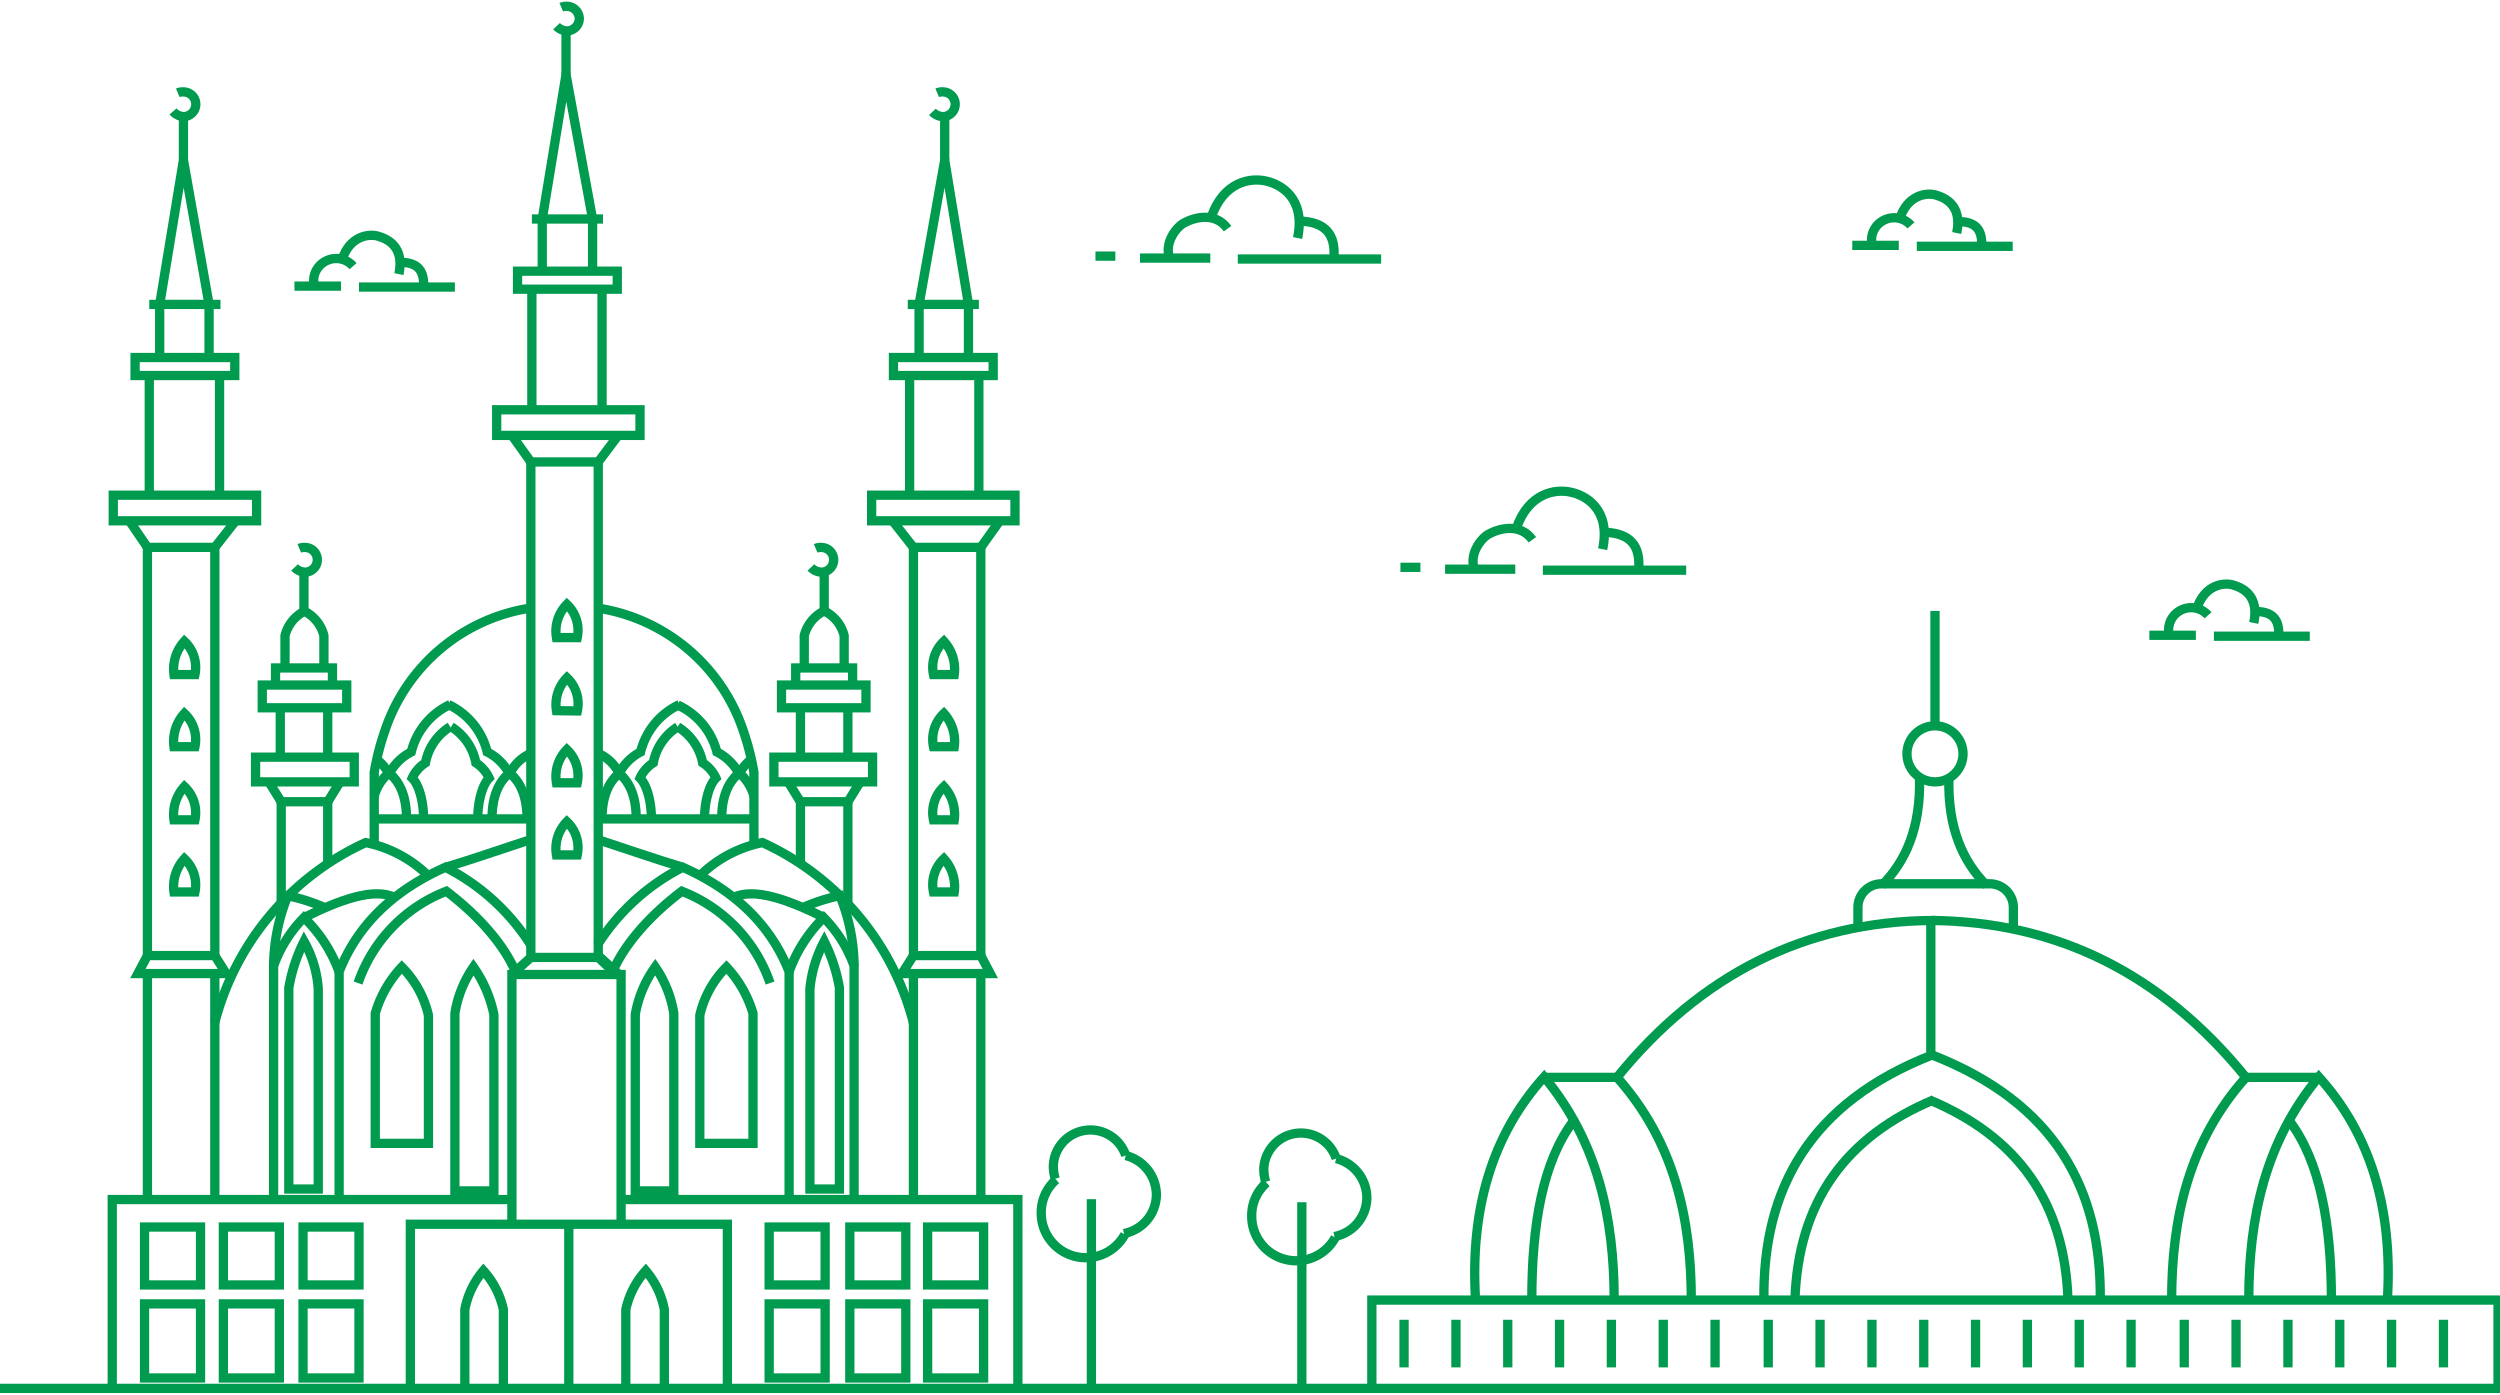 <?xml version="1.0" encoding="UTF-8"?> <svg xmlns="http://www.w3.org/2000/svg" id="Слой_1" data-name="Слой 1" viewBox="0 0 269.29 150.24"> <defs> <style>.cls-1{fill:none;stroke:#009b4e;stroke-miterlimit:10;}</style> </defs> <title>Иконки города</title> <line class="cls-1" x1="117.56" y1="129.17" x2="117.56" y2="149.09"></line> <path class="cls-1" d="M121.06,132.87a4.29,4.29,0,0,0,3.5-4.2,4.38,4.38,0,0,0-3.3-4.2"></path> <path class="cls-1" d="M113.76,127.07a4.68,4.68,0,0,0-1.6,3.6,4.79,4.79,0,0,0,9,2.3"></path> <path class="cls-1" d="M121.26,124.47a4,4,0,0,0-7.8,1.2,5.07,5.07,0,0,0,.2,1.3"></path> <line class="cls-1" x1="140.23" y1="129.5" x2="140.23" y2="149.42"></line> <path class="cls-1" d="M143.73,133.2a4.29,4.29,0,0,0,3.5-4.2,4.38,4.38,0,0,0-3.3-4.2"></path> <path class="cls-1" d="M136.43,127.4a4.68,4.68,0,0,0-1.6,3.6,4.79,4.79,0,0,0,9,2.3"></path> <path class="cls-1" d="M143.93,124.8a4,4,0,0,0-7.8,1.2,5.07,5.07,0,0,0,.2,1.3"></path> <polyline class="cls-1" points="12.09 149.55 12.09 129.21 55.14 129.21"></polyline> <polyline class="cls-1" points="66.9 129.21 109.64 129.21 109.64 149.55"></polyline> <polyline class="cls-1" points="44.2 149.55 44.2 131.87 78.35 131.87 78.35 149.45"></polyline> <line class="cls-1" x1="-0.02" y1="149.55" x2="269.56" y2="149.55"></line> <line class="cls-1" x1="61.27" y1="131.87" x2="61.27" y2="149.55"></line> <polyline class="cls-1" points="55.14 131.87 55.14 104.97 66.9 104.97 66.9 131.87"></polyline> <rect class="cls-1" x="57.18" y="49.76" width="7.26" height="53.37"></rect> <line class="cls-1" x1="55.14" y1="104.97" x2="57.18" y2="103.13"></line> <line class="cls-1" x1="64.44" y1="102.93" x2="66.9" y2="105.18"></line> <path class="cls-1" d="M36.53,129.21V104.67c2-5.11,5.93-8.79,11.45-11.25a23.39,23.39,0,0,1,9.2,8.38"></path> <path class="cls-1" d="M38.57,105.89A16.3,16.3,0,0,1,48.08,96c3.37,2.56,6.13,5.62,7.46,8.69"></path> <path class="cls-1" d="M48,93.42c3.07-.92,6.13-2,9.2-3"></path> <path class="cls-1" d="M29.47,129.21V104.05a14.19,14.19,0,0,1,3.27-5.21,15.42,15.42,0,0,1,3.78,5.83"></path> <path class="cls-1" d="M32.75,98.84c3.89-1.94,7.57-3.27,9.82-2.15"></path> <rect class="cls-1" x="53.5" y="44.14" width="15.44" height="2.76"></rect> <rect class="cls-1" x="55.75" y="29.21" width="10.74" height="1.94"></rect> <line class="cls-1" x1="57.18" y1="49.76" x2="55.14" y2="46.9"></line> <line class="cls-1" x1="64.44" y1="49.76" x2="66.59" y2="46.9"></line> <line class="cls-1" x1="64.85" y1="44.14" x2="64.85" y2="31.15"></line> <line class="cls-1" x1="57.29" y1="31.15" x2="57.29" y2="44.14"></line> <line class="cls-1" x1="57.29" y1="23.59" x2="64.95" y2="23.59"></line> <line class="cls-1" x1="63.83" y1="23.59" x2="63.83" y2="29"></line> <polyline class="cls-1" points="58.41 29.21 58.41 23.59 60.97 8.04 63.83 23.59"></polyline> <line class="cls-1" x1="60.97" y1="8.04" x2="60.97" y2="3.34"></line> <path class="cls-1" d="M60.46.78a1.3,1.3,0,0,1,.61-.1A1.35,1.35,0,0,1,62.4,2a1.35,1.35,0,0,1-1.33,1.33,1.64,1.64,0,0,1-1.12-.51"></path> <path class="cls-1" d="M59.94,92.09a4.12,4.12,0,0,1,1.12-3.58,3.84,3.84,0,0,1,1.12,3.58Z"></path> <path class="cls-1" d="M59.94,84.32a4.12,4.12,0,0,1,1.12-3.58,3.84,3.84,0,0,1,1.12,3.58Z"></path> <path class="cls-1" d="M59.94,76.55A4.12,4.12,0,0,1,61.07,73a3.84,3.84,0,0,1,1.12,3.58Z"></path> <path class="cls-1" d="M59.94,68.68a4.12,4.12,0,0,1,1.12-3.58,3.84,3.84,0,0,1,1.12,3.58Z"></path> <line class="cls-1" x1="23.14" y1="104.87" x2="23.14" y2="129.21"></line> <line class="cls-1" x1="15.88" y1="129.21" x2="15.88" y2="104.87"></line> <polyline class="cls-1" points="15.88 102.93 15.88 58.96 23.14 58.96 23.14 102.93"></polyline> <rect class="cls-1" x="12.2" y="53.34" width="15.44" height="2.76"></rect> <rect class="cls-1" x="14.55" y="38.51" width="10.74" height="1.94"></rect> <line class="cls-1" x1="15.88" y1="58.96" x2="13.93" y2="56.1"></line> <line class="cls-1" x1="23.14" y1="58.96" x2="25.39" y2="56.1"></line> <line class="cls-1" x1="23.65" y1="53.34" x2="23.65" y2="40.46"></line> <line class="cls-1" x1="16.08" y1="40.46" x2="16.08" y2="53.34"></line> <line class="cls-1" x1="16.08" y1="32.79" x2="23.75" y2="32.79"></line> <line class="cls-1" x1="22.52" y1="32.79" x2="22.52" y2="38.21"></line> <line class="cls-1" x1="19.76" y1="17.25" x2="19.76" y2="12.54"></line> <path class="cls-1" d="M19.15,10a1.3,1.3,0,0,1,.61-.1,1.33,1.33,0,0,1,0,2.66A1.64,1.64,0,0,1,18.64,12"></path> <path class="cls-1" d="M18.74,96.08a4.45,4.45,0,0,1,1.12-3.58A3.84,3.84,0,0,1,21,96.08Z"></path> <path class="cls-1" d="M18.74,88.31a4.45,4.45,0,0,1,1.12-3.58A3.84,3.84,0,0,1,21,88.31Z"></path> <path class="cls-1" d="M18.74,80.43a4.45,4.45,0,0,1,1.12-3.58A3.84,3.84,0,0,1,21,80.43Z"></path> <path class="cls-1" d="M18.74,72.66a4.45,4.45,0,0,1,1.12-3.58A3.84,3.84,0,0,1,21,72.66Z"></path> <polyline class="cls-1" points="17.2 38.51 17.2 32.79 19.76 17.25 22.52 32.79"></polyline> <polygon class="cls-1" points="14.85 104.87 15.88 102.93 23.14 102.93 24.36 104.87 14.85 104.87"></polygon> <path class="cls-1" d="M46.14,94.34a13.39,13.39,0,0,0-6.75-3.58,29.37,29.37,0,0,0-16.26,19.43"></path> <path class="cls-1" d="M29.47,104.05A20.38,20.38,0,0,1,31,96.49a19.13,19.13,0,0,1,4.09,1.33"></path> <path class="cls-1" d="M43.28,104.16a12.33,12.33,0,0,0-2.86,5v14h5.73v-13.8A10.81,10.81,0,0,0,43.28,104.16Z"></path> <path class="cls-1" d="M51,104.16a12.09,12.09,0,0,0-2,5v19.12H53.2v-19A13.78,13.78,0,0,0,51,104.16Z"></path> <path class="cls-1" d="M32.75,101.4a18,18,0,0,0-1.64,5v21.68h3.17V106.51A12.06,12.06,0,0,0,32.75,101.4Z"></path> <path class="cls-1" d="M40.31,91.07V83.2a27.62,27.62,0,0,1,1.12-4.4A19.66,19.66,0,0,1,57.08,65.51"></path> <line class="cls-1" x1="40.31" y1="88.21" x2="57.18" y2="88.21"></line> <path class="cls-1" d="M53,88.21q0-3.37,1.84-4.91A5.5,5.5,0,0,0,52.48,81a7.65,7.65,0,0,0-4.19-5.11"></path> <path class="cls-1" d="M43.79,88.21q0-3.37-1.84-4.91A5.5,5.5,0,0,1,44.3,81a7.65,7.65,0,0,1,4.19-5.11"></path> <path class="cls-1" d="M51.46,88.21c0-1.64.41-3.58,1.23-4.4a3.84,3.84,0,0,0-1.43-1.64,5.86,5.86,0,0,0-2.66-3.89"></path> <path class="cls-1" d="M45.63,88.21c0-1.64-.41-3.58-1.23-4.4a3.84,3.84,0,0,1,1.43-1.64,5.86,5.86,0,0,1,2.66-3.89"></path> <path class="cls-1" d="M56.77,88.21q0-3.37-1.84-4.91a4.54,4.54,0,0,1,2.25-2.15"></path> <path class="cls-1" d="M40.31,85.75a5.05,5.05,0,0,1,1.53-2.45,3.92,3.92,0,0,0-1.33-1.53"></path> <polyline class="cls-1" points="30.29 97.31 30.29 86.36 35.3 86.36 35.3 93.11"></polyline> <rect class="cls-1" x="27.53" y="81.56" width="10.63" height="2.66"></rect> <rect class="cls-1" x="28.25" y="73.79" width="9.1" height="2.45"></rect> <polyline class="cls-1" points="29.68 73.79 29.68 71.95 35.81 71.95 35.81 73.79"></polyline> <path class="cls-1" d="M30.7,71.95V68.47a4.05,4.05,0,0,1,2.15-2.66"></path> <path class="cls-1" d="M34.89,71.95V68.47a4.05,4.05,0,0,0-2.15-2.66V61.62"></path> <line class="cls-1" x1="30.19" y1="76.24" x2="30.19" y2="81.56"></line> <line class="cls-1" x1="35.3" y1="76.24" x2="35.3" y2="81.56"></line> <line class="cls-1" x1="30.29" y1="86.37" x2="28.96" y2="84.22"></line> <line class="cls-1" x1="35.3" y1="86.37" x2="36.63" y2="84.22"></line> <path class="cls-1" d="M32.24,59.07a1.3,1.3,0,0,1,.61-.1,1.33,1.33,0,1,1,0,2.66,1.64,1.64,0,0,1-1.12-.51"></path> <path class="cls-1" d="M54.22,149.55v-8.49a9.1,9.1,0,0,0-2.15-4.19,9,9,0,0,0-2,4.19v8.59"></path> <rect class="cls-1" x="15.57" y="132.17" width="6.03" height="6.24"></rect> <rect class="cls-1" x="15.57" y="140.45" width="6.03" height="7.98"></rect> <rect class="cls-1" x="24.06" y="132.17" width="6.03" height="6.24"></rect> <rect class="cls-1" x="24.06" y="140.45" width="6.03" height="7.98"></rect> <rect class="cls-1" x="32.64" y="132.17" width="6.03" height="6.24"></rect> <rect class="cls-1" x="32.64" y="140.45" width="6.03" height="7.98"></rect> <line class="cls-1" x1="66.39" y1="104.97" x2="64.44" y2="103.13"></line> <path class="cls-1" d="M85,129.21V104.67c-2-5.11-5.93-8.79-11.45-11.25a23.39,23.39,0,0,0-9.2,8.38"></path> <path class="cls-1" d="M82.95,105.89A16.3,16.3,0,0,0,73.44,96c-3.37,2.56-6.13,5.62-7.46,8.69"></path> <path class="cls-1" d="M73.54,93.42c-3.07-.92-6.13-2-9.2-3"></path> <path class="cls-1" d="M92,129.21V104.05a14.19,14.19,0,0,0-3.27-5.21A15.42,15.42,0,0,0,85,104.67"></path> <path class="cls-1" d="M88.78,98.84c-3.89-1.94-7.57-3.27-9.82-2.15"></path> <line class="cls-1" x1="98.39" y1="104.87" x2="98.39" y2="129.21"></line> <line class="cls-1" x1="105.65" y1="129.21" x2="105.65" y2="104.87"></line> <polyline class="cls-1" points="105.65 102.93 105.65 58.96 98.39 58.96 98.39 102.93"></polyline> <rect class="cls-1" x="93.89" y="53.34" width="15.44" height="2.76"></rect> <rect class="cls-1" x="96.24" y="38.51" width="10.74" height="1.94"></rect> <line class="cls-1" x1="105.65" y1="58.96" x2="107.69" y2="56.1"></line> <line class="cls-1" x1="98.39" y1="58.96" x2="96.14" y2="56.1"></line> <line class="cls-1" x1="97.98" y1="53.34" x2="97.98" y2="40.46"></line> <line class="cls-1" x1="105.44" y1="40.46" x2="105.44" y2="53.34"></line> <line class="cls-1" x1="105.44" y1="32.79" x2="97.78" y2="32.79"></line> <line class="cls-1" x1="99" y1="32.79" x2="99" y2="38.21"></line> <line class="cls-1" x1="101.76" y1="17.25" x2="101.76" y2="12.54"></line> <path class="cls-1" d="M100.95,10a1.3,1.3,0,0,1,.61-.1,1.33,1.33,0,1,1,0,2.66,1.64,1.64,0,0,1-1.12-.51"></path> <path class="cls-1" d="M102.79,96.08a4.45,4.45,0,0,0-1.12-3.58,3.84,3.84,0,0,0-1.12,3.58Z"></path> <path class="cls-1" d="M102.79,88.31a4.45,4.45,0,0,0-1.12-3.58,3.84,3.84,0,0,0-1.12,3.58Z"></path> <path class="cls-1" d="M102.79,80.43a4.45,4.45,0,0,0-1.12-3.58,3.84,3.84,0,0,0-1.12,3.58Z"></path> <path class="cls-1" d="M102.79,72.66a4.45,4.45,0,0,0-1.12-3.58,3.84,3.84,0,0,0-1.12,3.58Z"></path> <polyline class="cls-1" points="104.32 38.51 104.32 32.79 101.76 17.25 99 32.79"></polyline> <polygon class="cls-1" points="106.67 104.87 105.65 102.93 98.39 102.93 97.16 104.87 106.67 104.87"></polygon> <path class="cls-1" d="M75.38,94.34a13.39,13.39,0,0,1,6.75-3.58,29.37,29.37,0,0,1,16.26,19.43"></path> <path class="cls-1" d="M92,104.05a20.38,20.38,0,0,0-1.53-7.57,19.13,19.13,0,0,0-4.09,1.33"></path> <path class="cls-1" d="M78.25,104.16a12.33,12.33,0,0,1,2.86,5v14H75.38v-13.8A10.81,10.81,0,0,1,78.25,104.16Z"></path> <path class="cls-1" d="M70.58,104.16a12.09,12.09,0,0,1,2,5v19.12H68.43v-19A12.28,12.28,0,0,1,70.58,104.16Z"></path> <path class="cls-1" d="M88.78,101.4a18,18,0,0,1,1.64,5v21.68H87.24V106.51A13.71,13.71,0,0,1,88.78,101.4Z"></path> <path class="cls-1" d="M81.21,91.07V83.2a27.62,27.62,0,0,0-1.12-4.4A19.66,19.66,0,0,0,64.44,65.51"></path> <line class="cls-1" x1="81.21" y1="88.21" x2="64.44" y2="88.21"></line> <path class="cls-1" d="M68.53,88.21q0-3.37-1.84-4.91A5.5,5.5,0,0,1,69,81a7.65,7.65,0,0,1,4.19-5.11"></path> <path class="cls-1" d="M77.74,88.21q0-3.37,1.84-4.91A5.5,5.5,0,0,0,77.22,81,7.65,7.65,0,0,0,73,75.94"></path> <path class="cls-1" d="M70.17,88.21c0-1.64-.41-3.58-1.23-4.4a3.84,3.84,0,0,1,1.43-1.64A5.86,5.86,0,0,1,73,78.29"></path> <path class="cls-1" d="M75.89,88.21c0-1.64.41-3.58,1.23-4.4a3.84,3.84,0,0,0-1.43-1.64A5.86,5.86,0,0,0,73,78.29"></path> <path class="cls-1" d="M64.85,88.21q0-3.37,1.84-4.91a4.54,4.54,0,0,0-2.25-2.15"></path> <path class="cls-1" d="M81.21,85.75a5.05,5.05,0,0,0-1.53-2.45A3.92,3.92,0,0,1,81,81.76"></path> <polyline class="cls-1" points="91.33 97.31 91.33 86.36 86.22 86.36 86.22 93.11"></polyline> <rect class="cls-1" x="83.36" y="81.56" width="10.63" height="2.66"></rect> <rect class="cls-1" x="84.18" y="73.79" width="9.1" height="2.45"></rect> <polyline class="cls-1" points="91.84 73.79 91.84 71.95 85.71 71.95 85.71 73.79"></polyline> <path class="cls-1" d="M90.93,71.95V68.47a4.05,4.05,0,0,0-2.15-2.66"></path> <path class="cls-1" d="M86.63,71.95V68.47a4.05,4.05,0,0,1,2.15-2.66V61.62"></path> <line class="cls-1" x1="91.33" y1="76.24" x2="91.33" y2="81.56"></line> <line class="cls-1" x1="86.22" y1="76.24" x2="86.22" y2="81.56"></line> <line class="cls-1" x1="91.33" y1="86.37" x2="92.66" y2="84.22"></line> <line class="cls-1" x1="86.22" y1="86.37" x2="84.89" y2="84.22"></line> <path class="cls-1" d="M87.86,59.07a1.3,1.3,0,0,1,.61-.1,1.33,1.33,0,1,1,0,2.66,1.64,1.64,0,0,1-1.12-.51"></path> <path class="cls-1" d="M67.41,149.55v-8.49a9.1,9.1,0,0,1,2.15-4.19,9,9,0,0,1,2,4.19v8.59"></path> <rect class="cls-1" x="99.92" y="132.17" width="6.03" height="6.24"></rect> <rect class="cls-1" x="99.92" y="140.45" width="6.03" height="7.98"></rect> <rect class="cls-1" x="91.54" y="132.17" width="6.03" height="6.24"></rect> <rect class="cls-1" x="91.54" y="140.45" width="6.03" height="7.98"></rect> <rect class="cls-1" x="82.85" y="132.17" width="6.03" height="6.24"></rect> <rect class="cls-1" x="82.85" y="140.45" width="6.03" height="7.98"></rect> <polyline class="cls-1" points="147.77 149.55 147.77 140.04 269.08 140.04 269.08 149.55"></polyline> <line class="cls-1" x1="151.24" y1="142.16" x2="151.24" y2="147.29"></line> <line class="cls-1" x1="156.83" y1="142.16" x2="156.83" y2="147.29"></line> <line class="cls-1" x1="162.41" y1="142.16" x2="162.41" y2="147.29"></line> <line class="cls-1" x1="167.99" y1="142.16" x2="167.99" y2="147.29"></line> <line class="cls-1" x1="173.57" y1="142.16" x2="173.57" y2="147.29"></line> <line class="cls-1" x1="179.16" y1="142.16" x2="179.16" y2="147.29"></line> <line class="cls-1" x1="184.74" y1="142.16" x2="184.74" y2="147.29"></line> <line class="cls-1" x1="190.47" y1="142.16" x2="190.47" y2="147.29"></line> <line class="cls-1" x1="196.05" y1="142.16" x2="196.05" y2="147.29"></line> <line class="cls-1" x1="201.64" y1="142.16" x2="201.64" y2="147.29"></line> <line class="cls-1" x1="207.22" y1="142.16" x2="207.22" y2="147.29"></line> <line class="cls-1" x1="212.8" y1="142.16" x2="212.8" y2="147.29"></line> <line class="cls-1" x1="218.38" y1="142.16" x2="218.38" y2="147.29"></line> <line class="cls-1" x1="223.97" y1="142.16" x2="223.97" y2="147.29"></line> <line class="cls-1" x1="229.55" y1="142.16" x2="229.55" y2="147.29"></line> <line class="cls-1" x1="235.28" y1="142.16" x2="235.28" y2="147.29"></line> <line class="cls-1" x1="240.86" y1="142.16" x2="240.86" y2="147.29"></line> <line class="cls-1" x1="246.45" y1="142.16" x2="246.45" y2="147.29"></line> <line class="cls-1" x1="252.03" y1="142.16" x2="252.03" y2="147.29"></line> <line class="cls-1" x1="257.61" y1="142.16" x2="257.61" y2="147.29"></line> <line class="cls-1" x1="263.2" y1="142.16" x2="263.2" y2="147.29"></line> <path class="cls-1" d="M158.94,140c-.6-9.81,1.81-17.8,7.39-24,5.73,6.94,7.54,15.09,7.54,24"></path> <path class="cls-1" d="M166.33,116.05h7.85c6.19,6.94,8,15.24,8,24"></path> <path class="cls-1" d="M169.5,120.73C166.18,125.11,165,131.9,165,140"></path> <path class="cls-1" d="M208.12,113.64C195,118.77,189.87,128,190,140"></path> <path class="cls-1" d="M208.28,118.47c-9.35,3.92-14.64,10.86-14.94,21.73"></path> <path class="cls-1" d="M174.18,116.05c9.05-11.17,20.37-16.75,33.8-16.9v14.64"></path> <path class="cls-1" d="M200.13,99.76v-2a2.54,2.54,0,0,1,2.56-2.56h11.62a2.54,2.54,0,0,1,2.56,2.56v2.11"></path> <path class="cls-1" d="M257.16,140c.6-9.81-1.81-17.8-7.39-24-5.73,6.94-7.54,15.09-7.54,24"></path> <path class="cls-1" d="M249.77,116.05h-7.85c-6.19,6.94-8,15.24-8,24"></path> <path class="cls-1" d="M246.6,120.73c3.32,4.38,4.53,11.17,4.53,19.31"></path> <path class="cls-1" d="M208.12,113.64c13.13,5.13,18.26,14.33,18.11,26.4"></path> <path class="cls-1" d="M207.82,118.47c9.35,3.92,14.64,10.86,14.94,21.73"></path> <path class="cls-1" d="M241.92,116.05c-9.05-11.17-20.37-16.75-33.8-16.9"></path> <circle class="cls-1" cx="208.43" cy="81.2" r="3.02"></circle> <path class="cls-1" d="M202.69,95.38c2.56-2.56,4.22-6.19,4.07-11.62"></path> <path class="cls-1" d="M214,95.38c-2.56-2.56-4.22-6.19-4.07-11.62"></path> <line class="cls-1" x1="208.43" y1="78.18" x2="208.43" y2="65.81"></line> <line class="cls-1" x1="153" y1="61.11" x2="150.85" y2="61.11"></line> <path class="cls-1" d="M172.83,57.33c2.76.1,3.89,1.43,3.68,4"></path> <path class="cls-1" d="M163.33,56.92c1.33-3.89,4.29-4.29,5.93-3.89,1.43.31,4.29,1.74,3.37,6.13"></path> <path class="cls-1" d="M158.83,61.31c-.61-1.53.61-3.27,1.53-3.78,1.12-.61,3.37-1.23,4.7.61"></path> <line class="cls-1" x1="166.19" y1="61.42" x2="181.63" y2="61.42"></line> <line class="cls-1" x1="155.66" y1="61.31" x2="163.22" y2="61.31"></line> <line class="cls-1" x1="120.14" y1="27.59" x2="118" y2="27.59"></line> <path class="cls-1" d="M140,23.81c2.76.1,3.89,1.43,3.68,4"></path> <path class="cls-1" d="M130.47,23.4c1.33-3.89,4.29-4.29,5.93-3.89,1.43.31,4.29,1.74,3.37,6.13"></path> <path class="cls-1" d="M126,27.8c-.61-1.53.61-3.27,1.53-3.78,1.12-.61,3.37-1.23,4.7.61"></path> <line class="cls-1" x1="133.33" y1="27.9" x2="148.77" y2="27.9"></line> <line class="cls-1" x1="122.8" y1="27.8" x2="130.37" y2="27.8"></line> <path class="cls-1" d="M43.17,28.26c1.84,0,2.56.92,2.45,2.66"></path> <path class="cls-1" d="M36.83,28c.82-2.56,2.86-2.86,3.89-2.56s2.86,1.12,2.25,4.09"></path> <path class="cls-1" d="M33.86,30.82a2.36,2.36,0,0,1,1-2.56,2.42,2.42,0,0,1,3.17.41"></path> <line class="cls-1" x1="38.67" y1="30.92" x2="49" y2="30.92"></line> <line class="cls-1" x1="31.72" y1="30.82" x2="36.73" y2="30.82"></line> <path class="cls-1" d="M211,23.87c1.84,0,2.56.92,2.45,2.66"></path> <path class="cls-1" d="M204.63,23.57c.82-2.56,2.86-2.86,3.89-2.56s2.86,1.12,2.25,4.09"></path> <path class="cls-1" d="M201.67,26.43a2.36,2.36,0,0,1,1-2.56,2.42,2.42,0,0,1,3.17.41"></path> <line class="cls-1" x1="206.47" y1="26.53" x2="216.8" y2="26.53"></line> <line class="cls-1" x1="199.52" y1="26.43" x2="204.53" y2="26.43"></line> <path class="cls-1" d="M243,65.87c1.84,0,2.56.92,2.45,2.66"></path> <path class="cls-1" d="M236.63,65.57c.82-2.56,2.86-2.86,3.89-2.56s2.86,1.12,2.25,4.09"></path> <path class="cls-1" d="M233.67,68.43a2.36,2.36,0,0,1,1-2.56,2.42,2.42,0,0,1,3.17.41"></path> <line class="cls-1" x1="238.47" y1="68.53" x2="248.8" y2="68.53"></line> <line class="cls-1" x1="231.52" y1="68.43" x2="236.53" y2="68.43"></line> </svg> 